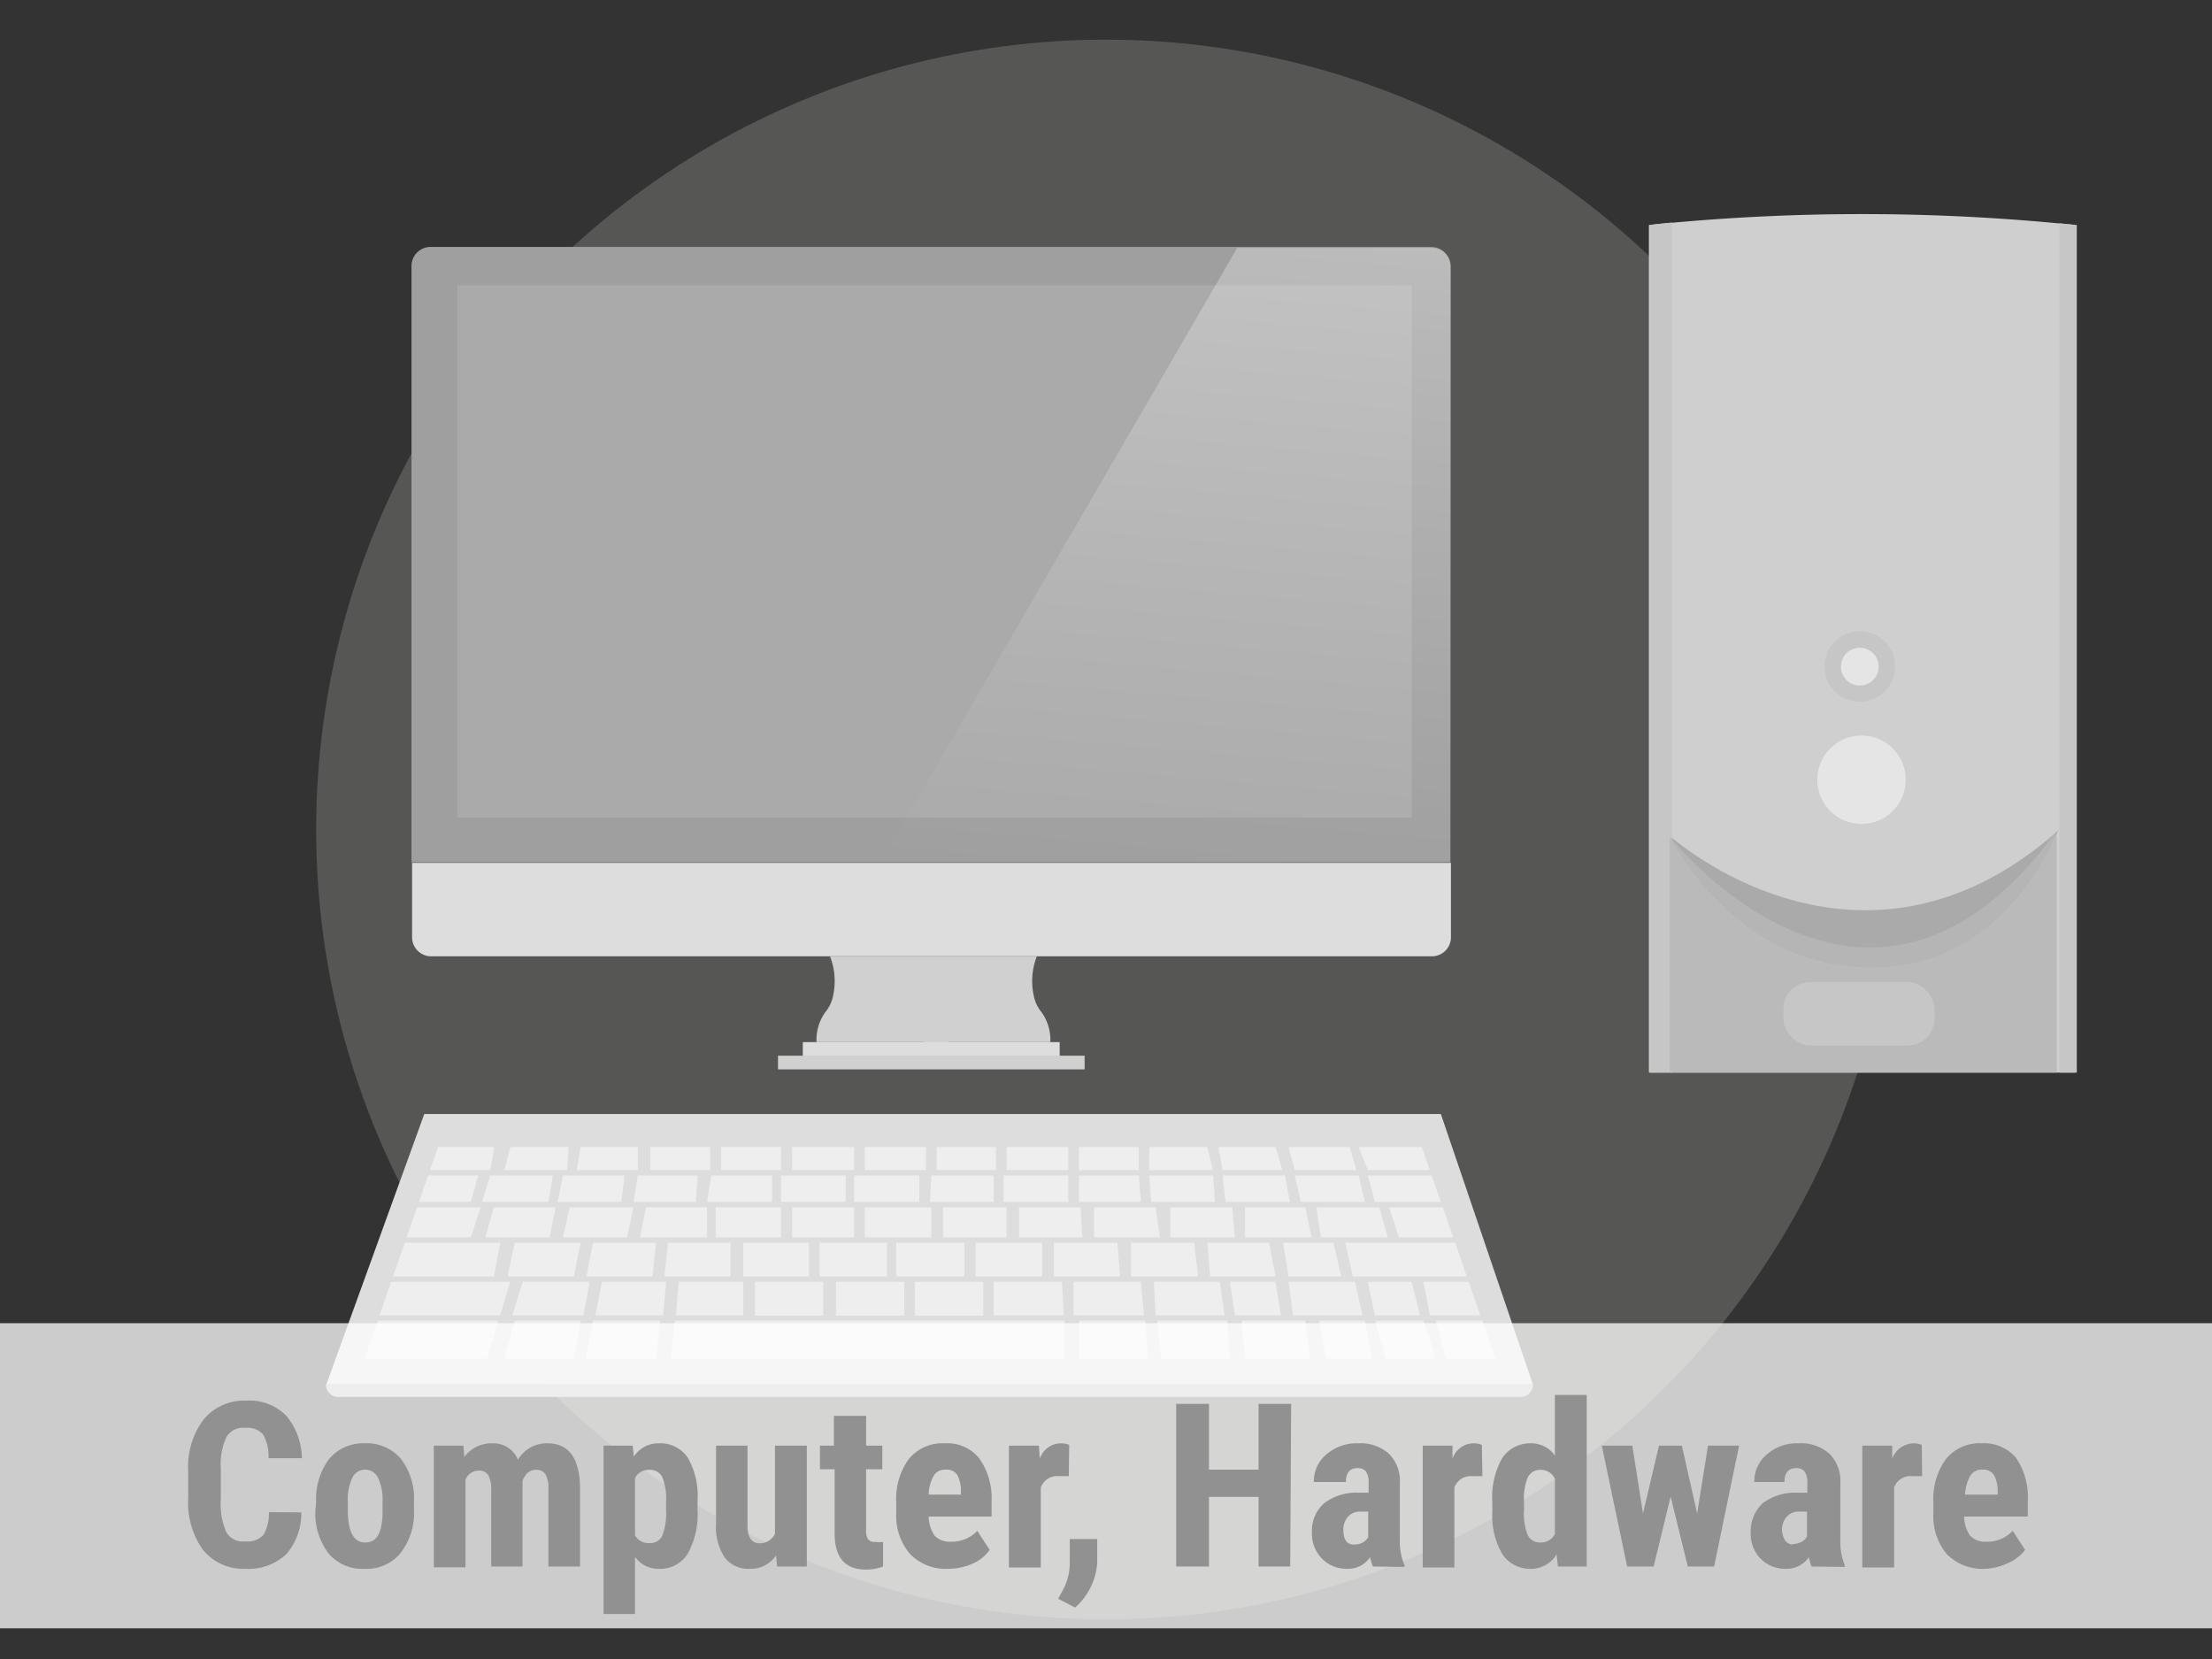 <svg xmlns="http://www.w3.org/2000/svg" viewBox="0 0 116 87"><rect x="0" y="0" width="116" height="87" fill="#333333" stroke="none"/><defs><linearGradient id="a" data-name="Unbenannter Verlauf 8" x1="61.02" y1="46.52" x2="64.04" y2="11.98" gradientUnits="userSpaceOnUse"><stop offset="0" stop-color="#fff" stop-opacity="0"/><stop offset=".14" stop-color="#fff" stop-opacity=".11"/><stop offset=".44" stop-color="#fff" stop-opacity=".4"/><stop offset=".88" stop-color="#fff" stop-opacity=".86"/><stop offset="1" stop-color="#fff"/></linearGradient></defs><circle cx="58" cy="43.5" r="41.42" fill="#aeacaa" opacity=".29"/><path d="M22.61 12.95h52.45a1 1 0 0 1 1 1v31.27H21.58V14a1 1 0 0 1 1.03-1.05Z" fill="#9f9f9f"/><path fill="#aaa" d="M23.98 14.96h50.05v27.92H23.98z"/><path d="M64.88 13 46.17 45.22h29.92V14a1 1 0 0 0-1-1Z" opacity=".3" fill="url(#a)"/><path d="M75.06 50.15H22.61a1 1 0 0 1-1-1v-3.9h54.48v3.9a1 1 0 0 1-1.03 1Z" fill="#ddd"/><path d="M55.08 54.65a2.48 2.48 0 0 0-.46-1.57 1.94 1.94 0 0 1-.42-.92 3.57 3.57 0 0 1 .17-2H43.53a3.57 3.57 0 0 1 .17 2 1.94 1.94 0 0 1-.42.92 2.48 2.48 0 0 0-.46 1.57h5.64v.23h1.29v-.23Z" fill="#d0d0d0"/><path fill="#ddd" d="M42.1 54.65h13.47v.83H42.1z"/><path fill="#d0d0d0" d="M40.8 55.36h16.08v.72H40.8z"/><path d="M86.47 11.8a109.33 109.33 0 0 1 22.36 0v44.45H86.47Z" fill="#cfcfcf"/><path d="M87.61 43.87s9.9 8.89 20.31-.3c0 0-2.52 7.17-9.8 7.17s-10.51-6.87-10.51-6.87Z" fill="#aaa"/><g fill="#c6c6c6"><path d="M86.53 11.8v44.45h1.14V11.67c-.74.07-1.14.13-1.14.13ZM108 11.71v44.54h.91V11.8Z"/></g><path d="M97.53 36.8a1.85 1.85 0 1 1 1.85-1.8 1.85 1.85 0 0 1-1.85 1.8Z" fill="#c6c6c6"/><circle cx="97.53" cy="34.96" r=".99" fill="#e5e5e5"/><circle cx="97.62" cy="40.89" r="2.32" fill="#e5e5e5"/><path d="M98.06 50.74c-7.27 0-10.5-6.87-10.5-6.87v12.38h20.3V43.87h-.12c-.58 1.37-3.3 6.87-9.68 6.87Z" fill="#bababa"/><rect x="93.52" y="51.5" width="7.93" height="3.33" rx="1.41" fill="#c6c6c6"/><path d="M98.06 50.74c7.28 0 9.8-7.17 9.8-7.17-9.9 13.59-20.3.3-20.3.3s3.23 6.87 10.5 6.87Z" fill="#b5b5b5"/><path fill="#ddd" d="m22.25 58.42-5.14 14.19h63.28l-4.83-14.19H22.25z"/><path d="M17.11 72.61h63.28a.65.65 0 0 1-.65.65h-62a.65.65 0 0 1-.65-.65h.02Z" fill="#bababa"/><g fill="#fff"><path opacity=".5" d="M45.35 60.15h3.21v1.21h-3.21zM34.1 60.15h3.14v1.21H34.1zM41.54 60.15h3.25v1.21h-3.25zM37.82 60.15h3.14v1.21h-3.14zM22.97 60.15l-.42 1.21h3.16l.21-1.21h-2.95zM30.45 60.15l-.21 1.21h3.21v-1.21h-3zM74.56 60.15h-3.31l.48 1.21h3.25l-.42-1.21zM26.76 60.15l-.31 1.21h3.28l.09-1.21h-3.06zM60.27 60.15v1.21h3.33l-.28-1.21h-3.05zM63.9 60.15l.21 1.21h3.14l-.36-1.21H63.9zM67.57 60.15l.33 1.21h3.23l-.35-1.21h-3.21zM56.58 60.15h3.14v1.21h-3.14zM52.79 60.15h3.23v1.21h-3.23zM49.12 60.15h3.11v1.21h-3.11z"/></g><g fill="#fff"><path opacity=".5" d="m33.45 61.64-.23 1.39h3.27l.1-1.39h-3.14zM37.3 61.64l-.22 1.39h3.41v-1.39H37.3zM40.96 61.64h3.39v1.39h-3.39zM25.71 61.64l-.44 1.39h3.49l.23-1.39h-3.28zM22.45 61.64l-.48 1.39h2.72l.39-1.39h-2.63zM29.52 61.64l-.28 1.39h3.35l.16-1.39h-3.23zM44.79 61.64h3.42v1.39h-3.42zM67.9 61.64l.32 1.39h3.35l-.32-1.39H67.9zM48.84 61.64l-.07 1.39h3.34v-1.39h-3.27zM75.08 61.64h-3.35l.37 1.39h3.46l-.48-1.39zM60.27 61.64l.1 1.39h3.34l-.09-1.39h-3.35zM64.11 61.64l.16 1.39h3.37l-.25-1.39h-3.28zM56.58 61.64v1.39h3.25l-.11-1.39h-3.14zM52.63 61.64h3.39v1.39h-3.39z"/></g><g fill="#fff"><path opacity=".5" d="M37.53 63.31h3.43v1.58h-3.43zM45.35 63.31h3.49v1.58h-3.49zM41.54 63.31h3.25v1.58h-3.25zM33.87 63.31l-.3 1.58h3.51v-1.58h-3.21zM29.87 63.31l-.35 1.58h3.37l.33-1.58h-3.35zM21.87 63.31l-.55 1.58h3.37l.51-1.58h-3.33zM25.9 63.31l-.45 1.58h3.37l.32-1.58H25.9zM75.66 63.31h-2.81l.51 1.58h2.85l-.55-1.58zM65.29 63.31v1.58h3.49l-.33-1.58h-3.16zM61.37 63.31v1.58h3.39l-.14-1.58h-3.25zM69.03 63.31l.24 1.58h3.51l-.45-1.58h-3.3zM53.44 63.31v1.58h3.32l-.09-1.58h-3.23zM49.46 63.31h3.32v1.58h-3.32zM57.37 63.31v1.58h3.46l-.23-1.58h-3.23z"/></g><g fill="#fff"><path opacity=".5" d="M42.98 65.17h3.53v1.77h-3.53zM38.98 65.17h3.44v1.77h-3.44zM35.03 65.17l-.19 1.77h3.47v-1.77h-3.28zM31.1 65.17l-.35 1.77h3.47l.18-1.77h-3.3zM21.23 65.17l-.62 1.77h5.29l.33-1.77h-5zM26.99 65.17l-.37 1.77h3.47l.36-1.77h-3.46zM55.27 65.17v1.77h3.47l-.14-1.77h-3.33zM63.32 65.17l.14 1.77h3.43l-.34-1.77h-3.23zM67.29 65.17l.28 1.77h2.77l-.42-1.77h-2.63zM47 65.17h3.58v1.77H47zM76.31 65.17h-5.76l.39 1.77h5.98l-.61-1.77zM51.16 65.17h3.49v1.77h-3.49zM59.31 65.17v1.77h3.52l-.21-1.77h-3.31z"/></g><g fill="#fff"><path opacity=".5" d="M47.98 67.22h3.58v1.77h-3.58zM43.84 67.22h3.58v1.77h-3.58zM35.59 67.22l-.14 1.76h3.53v-1.76h-3.39zM39.59 67.22h3.58v1.77h-3.58zM31.57 67.22l-.35 1.76h3.55l.17-1.76h-3.37zM27.41 67.22l-.54 1.76h3.73l.32-1.76h-3.51zM20.51 67.22l-.61 1.76h6.33l.53-1.76h-6.25zM71.73 67.22l.37 1.76h2.37l-.44-1.76h-2.3zM67.57 67.22l.24 1.76h3.64l-.39-1.76h-3.49zM77.02 67.22h-2.37l.34 1.76h2.64l-.61-1.76zM60.51 67.22l.09 1.76h3.62l-.25-1.76h-3.46zM64.5 67.22l.26 1.76h2.41l-.28-1.76H64.5zM56.3 67.22v1.76h3.69l-.16-1.76H56.3zM52.11 67.22v1.76h3.68l-.1-1.76h-3.58z"/></g><g fill="#fff"><path opacity=".5" d="m31.1 69.26-.39 2h3.69l.22-2H31.1zM35.38 69.26l-.2 2h20.65v-2H35.38zM26.99 69.26l-.55 2h3.65l.36-2h-3.46zM19.8 69.26l-.69 2h6.44l.58-2H19.8zM56.58 69.26v2h3.63l-.15-2h-3.48zM72.12 69.26l.54 2h2.63l-.64-2h-2.53zM69.17 69.26l.38 2h2.41l-.38-2h-2.41zM60.69 69.26l.19 2h3.62l-.14-2h-3.67zM77.73 69.26h-2.44l.53 2h2.6l-.69-2zM65.11 69.26l.18 2h3.42l-.26-2h-3.34z"/></g><path fill="#fff" opacity=".75" d="M0 69.39h116v16H0z"/><g fill="#919191"><path d="M15.8 79.31a3.25 3.25 0 0 1-.8 2.21 2.92 2.92 0 0 1-2.14.75 2.72 2.72 0 0 1-2.22-1 4.26 4.26 0 0 1-.77-2.72v-1.39a4.13 4.13 0 0 1 .8-2.71 2.75 2.75 0 0 1 2.22-1 2.73 2.73 0 0 1 2.11.78 3.54 3.54 0 0 1 .83 2.24h-1.75a2.3 2.3 0 0 0-.28-1.24 1.09 1.09 0 0 0-.93-.35 1 1 0 0 0-1 .49 3.35 3.35 0 0 0-.29 1.63v1.61a3.64 3.64 0 0 0 .29 1.74 1 1 0 0 0 1 .48 1.12 1.12 0 0 0 .94-.33 2.17 2.17 0 0 0 .29-1.2ZM16.58 78.78a3.49 3.49 0 0 1 .68-2.27 2.32 2.32 0 0 1 1.88-.82 2.33 2.33 0 0 1 1.89.82 3.45 3.45 0 0 1 .68 2.28v.4a3.42 3.42 0 0 1-.71 2.26 2.3 2.3 0 0 1-1.89.82 2.3 2.3 0 0 1-1.89-.82 3.45 3.45 0 0 1-.68-2.27Zm1.66.41c0 1.14.31 1.7.91 1.7s.86-.47.91-1.42v-.69a2.68 2.68 0 0 0-.24-1.29.75.75 0 0 0-.68-.42.73.73 0 0 0-.66.42 2.68 2.68 0 0 0-.24 1.29ZM24.3 75.81l.05.59a1.78 1.78 0 0 1 1.47-.71 1.37 1.37 0 0 1 1.34.86 1.75 1.75 0 0 1 1.56-.86c1.1 0 1.67.77 1.7 2.31v4.15h-1.66V78.1a1.51 1.51 0 0 0-.15-.78.56.56 0 0 0-.52-.24q-.45 0-.69.57v4.5h-1.64v-4a1.53 1.53 0 0 0-.15-.78.55.55 0 0 0-.52-.25.76.76 0 0 0-.68.47v4.6h-1.66v-6.38ZM36.58 79.18a4.25 4.25 0 0 1-.51 2.29 1.7 1.7 0 0 1-1.52.8 1.49 1.49 0 0 1-1.25-.63v3h-1.65v-8.83h1.53l.06.58a1.51 1.51 0 0 1 1.29-.7 1.74 1.74 0 0 1 1.53.74 4 4 0 0 1 .52 2.26Zm-1.65-.42a3 3 0 0 0-.2-1.3.71.71 0 0 0-.68-.38.81.81 0 0 0-.75.43v3a.8.8 0 0 0 .76.41.68.68 0 0 0 .68-.41 3.26 3.26 0 0 0 .19-1.3ZM40.7 81.57a1.61 1.61 0 0 1-1.38.7 1.55 1.55 0 0 1-1.32-.6 2.9 2.9 0 0 1-.45-1.75v-4.11h1.65V80c0 .62.22.93.62.93a.86.86 0 0 0 .82-.5v-4.62h1.67v6.34h-1.56ZM45.42 74.25v1.56h.85v1.24h-.85v3.15a.93.93 0 0 0 .1.52.45.45 0 0 0 .4.14 1.41 1.41 0 0 0 .39 0v1.29a2.49 2.49 0 0 1-.91.16c-1.07 0-1.62-.62-1.63-1.84v-3.42H43v-1.24h.73v-1.56ZM49.74 82.27a2.61 2.61 0 0 1-2-.76 3.07 3.07 0 0 1-.74-2.18v-.51a3.57 3.57 0 0 1 .66-2.31 2.28 2.28 0 0 1 1.88-.82 2.15 2.15 0 0 1 1.8.77 3.6 3.6 0 0 1 .66 2.26v.81h-3.3a1.83 1.83 0 0 0 .31 1 1.09 1.09 0 0 0 .85.32 1.85 1.85 0 0 0 1.39-.57l.65 1a2.14 2.14 0 0 1-.9.72 3.12 3.12 0 0 1-1.26.27Zm-1-3.89h1.65v-.15a1.82 1.82 0 0 0-.18-.87.66.66 0 0 0-.61-.29.68.68 0 0 0-.63.31 2.13 2.13 0 0 0-.27 1ZM56.05 77.41h-.55a.91.91 0 0 0-.92.6v4.19h-1.67v-6.39h1.57l.05.69a1.17 1.17 0 0 1 1.54-.73ZM56.38 84.3l-.89-.46.23-.42A3 3 0 0 0 56.1 82v-1.29h1.44v1.18a3.22 3.22 0 0 1-.32 1.29 3.37 3.37 0 0 1-.84 1.12ZM67.66 82.15H66V78.5h-2.6v3.65h-1.72v-8.53h1.72v3.45H66v-3.45h1.71ZM72 82.15a2.23 2.23 0 0 1-.15-.49 1.39 1.39 0 0 1-1.2.61 1.79 1.79 0 0 1-1.32-.53 1.85 1.85 0 0 1-.53-1.36 1.92 1.92 0 0 1 .64-1.55 2.79 2.79 0 0 1 1.83-.55h.5v-.51a1 1 0 0 0-.14-.61.55.55 0 0 0-.43-.17c-.42 0-.62.24-.62.73H68.9a1.83 1.83 0 0 1 .66-1.45 2.41 2.41 0 0 1 1.67-.58 2.22 2.22 0 0 1 1.61.55 2 2 0 0 1 .57 1.55v3a3.1 3.1 0 0 0 .24 1.28v.1ZM71 81a1 1 0 0 0 .47-.11.91.91 0 0 0 .28-.27v-1.35h-.4a.84.84 0 0 0-.66.27 1 1 0 0 0-.24.72c0 .47.18.74.55.74ZM77.74 77.41h-.55a.91.91 0 0 0-.92.6v4.19h-1.66v-6.39h1.56v.69a1.17 1.17 0 0 1 1.54-.73ZM78.26 78.79a4.17 4.17 0 0 1 .52-2.33 1.77 1.77 0 0 1 1.54-.77 1.5 1.5 0 0 1 1.22.64v-3.18h1.67v9H81.7l-.07-.64a1.55 1.55 0 0 1-1.32.76 1.75 1.75 0 0 1-1.52-.76 4 4 0 0 1-.53-2.24Zm1.66.41a3 3 0 0 0 .2 1.31.7.7 0 0 0 .67.38.82.82 0 0 0 .75-.44v-2.9a.8.8 0 0 0-.74-.47.72.72 0 0 0-.67.37 2.91 2.91 0 0 0-.21 1.31ZM89 79.37l.57-3.56h1.63l-1.31 6.34h-1.38l-.9-3.67-.89 3.67h-1.39L84 75.81h1.6l.56 3.56.84-3.56h1.2ZM95 82.15a3.2 3.2 0 0 1-.14-.49 1.42 1.42 0 0 1-1.21.61 1.79 1.79 0 0 1-1.32-.53 1.85 1.85 0 0 1-.52-1.36 2 2 0 0 1 .63-1.55 2.84 2.84 0 0 1 1.84-.55h.5v-.51a1 1 0 0 0-.15-.61.53.53 0 0 0-.42-.17c-.42 0-.63.24-.63.73H92a1.83 1.83 0 0 1 .66-1.45 2.38 2.38 0 0 1 1.66-.58 2.22 2.22 0 0 1 1.62.55 2 2 0 0 1 .57 1.55v3a3.12 3.12 0 0 0 .23 1.28v.1Zm-1-1.18a1 1 0 0 0 .47-.11.85.85 0 0 0 .29-.27v-1.32h-.4a.84.84 0 0 0-.66.27 1 1 0 0 0-.25.72c.05.47.24.74.6.74ZM100.8 77.41h-.55a.9.9 0 0 0-.92.6v4.19h-1.67v-6.39h1.57v.69a1.22 1.22 0 0 1 1.09-.81 1.19 1.19 0 0 1 .46.08ZM104.1 82.27a2.64 2.64 0 0 1-2-.76 3.11 3.11 0 0 1-.71-2.18v-.51a3.57 3.57 0 0 1 .66-2.31 2.27 2.27 0 0 1 1.88-.82 2.18 2.18 0 0 1 1.8.77 3.67 3.67 0 0 1 .61 2.26v.81H103a1.83 1.83 0 0 0 .31 1 1.09 1.09 0 0 0 .85.32 1.85 1.85 0 0 0 1.39-.57l.65 1a2.21 2.21 0 0 1-.88.68 3.12 3.12 0 0 1-1.22.31Zm-1-3.89h1.66v-.15a1.81 1.81 0 0 0-.19-.87.65.65 0 0 0-.61-.29.7.7 0 0 0-.63.31 2.26 2.26 0 0 0-.28 1Z"/></g></svg>